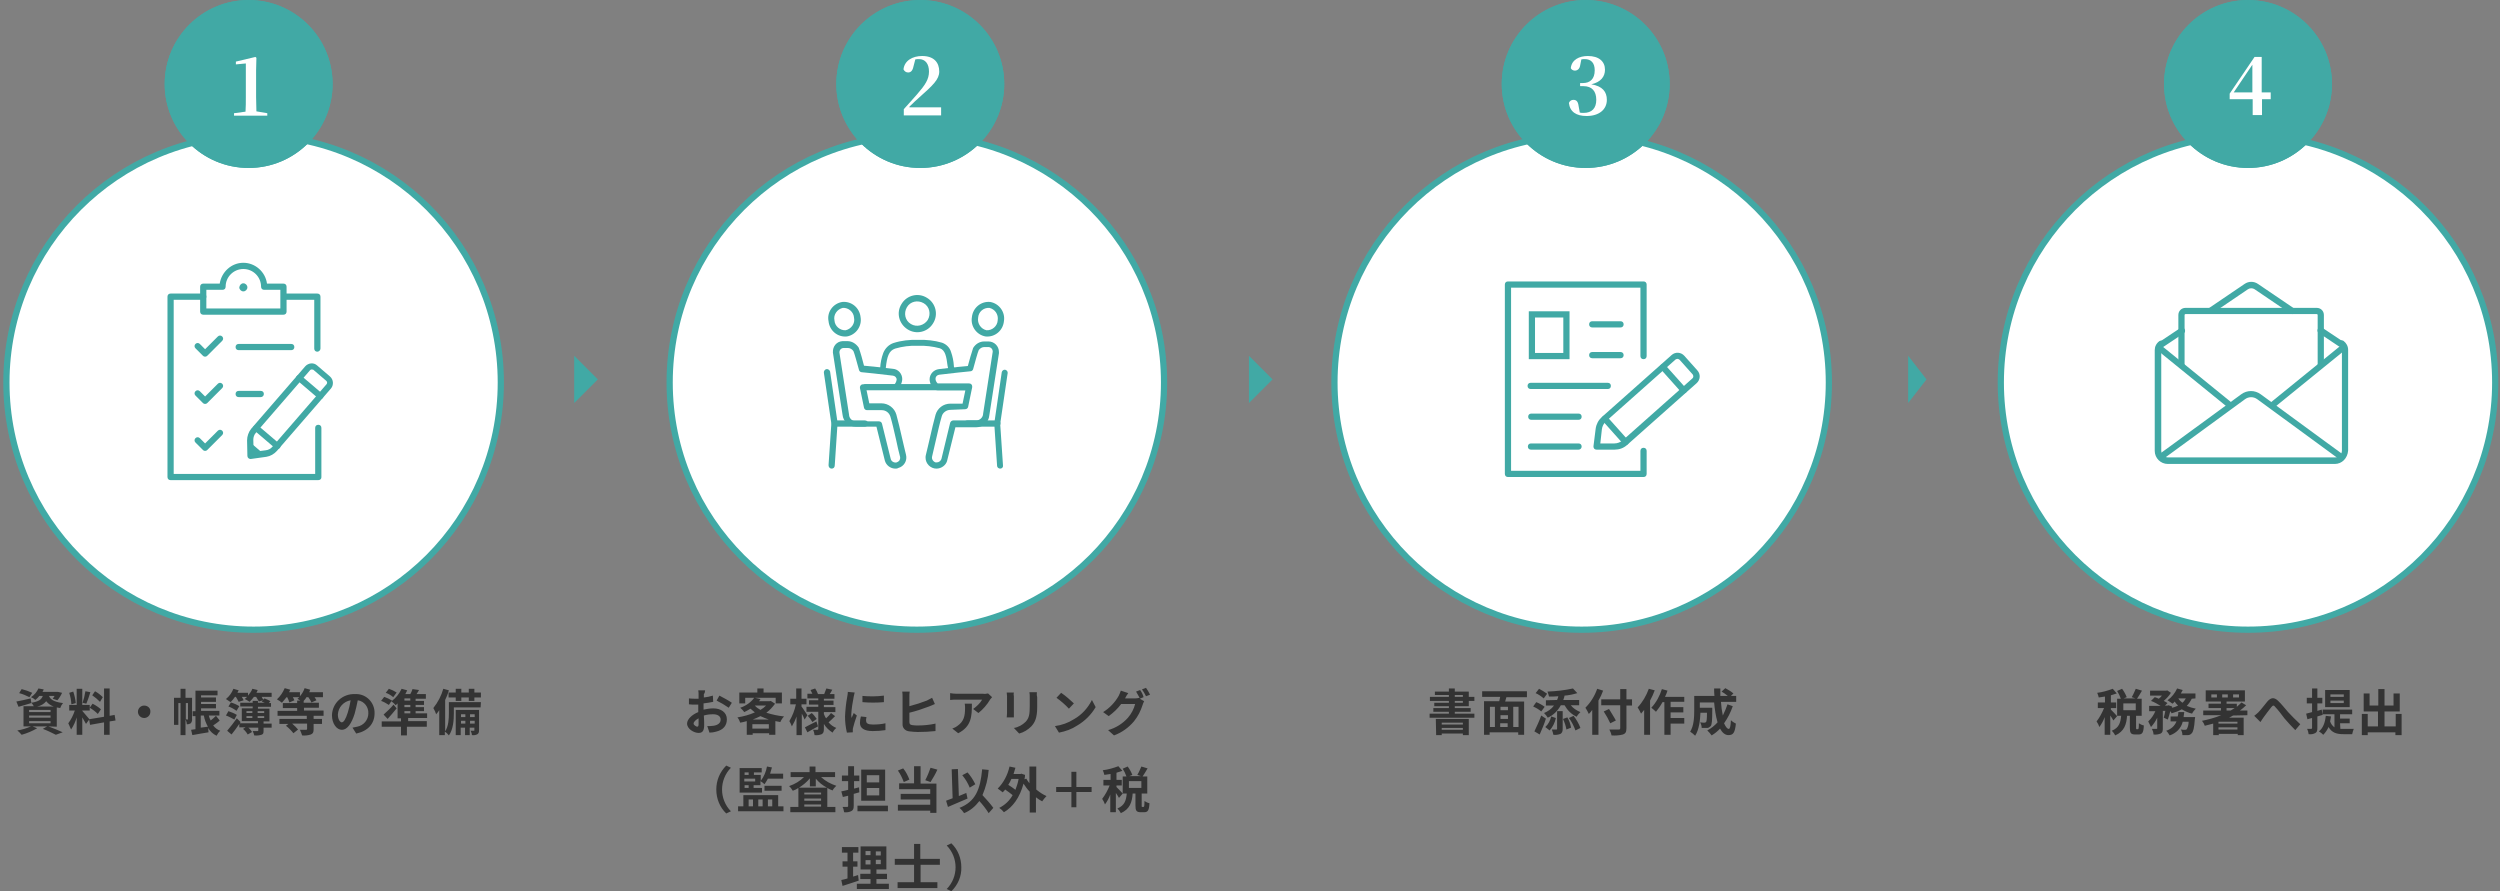 <?xml version="1.0" encoding="utf-8"?>
<!-- Generator: Adobe Illustrator 26.0.3, SVG Export Plug-In . SVG Version: 6.00 Build 0)  -->
<svg version="1.1" id="レイヤー_1" xmlns="http://www.w3.org/2000/svg" xmlns:xlink="http://www.w3.org/1999/xlink" x="0px"
	 y="0px" viewBox="0 0 804 286.6" style="enable-background:new 0 0 804 286.6;" xml:space="preserve">
<rect x="0" y="0" width="804" height="286.6" fill="#808080" stroke="none"/>
<style type="text/css">
	.st0{fill:#FFFFFF;stroke:#41A9A5;stroke-width:2;stroke-miterlimit:10;}
	.st1{fill:#333333;}
	.st2{fill:#41A9A5;}
	.st3{fill:#FFFFFF;}
</style>
<g transform="translate(1624.361 -6633.39)">
	<g>
		<circle class="st0" cx="-1542.8" cy="6756.4" r="79.5"/>
		<circle class="st0" cx="-1329.5" cy="6756.4" r="79.5"/>
		<circle class="st0" cx="-901.4" cy="6756.4" r="79.5"/>
		<circle class="st0" cx="-1115.7" cy="6756.4" r="79.5"/>
	</g>
	<path class="st1" d="M-1614,6856.2c-1.1-0.5-2.2-0.9-3.4-1.2l-0.8,1.3c1.2,0.3,2.3,0.8,3.3,1.3L-1614,6856.2z M-1615,6865.3h6.9
		v0.7h-6.9V6865.3z M-1615,6863.5h6.9v0.7h-6.9V6863.5z M-1615,6861.7h6.9v0.7h-6.9V6861.7z M-1612.4,6860.6
		c1.1-0.2,2.2-0.8,2.9-1.7c0.6,0.8,1.5,1.4,2.4,1.7H-1612.4z M-1606.1,6867.1v-6.2c0.3,0.1,0.7,0.1,1.1,0.2c0.2-0.6,0.5-1.1,0.9-1.6
		c-3.2-0.4-4.1-1.3-4.5-2.3h1.8c-0.2,0.3-0.4,0.6-0.6,0.9l1.5,0.5c0.6-0.7,1.1-1.5,1.5-2.4l-1.3-0.3h-0.3h-4.7
		c0.2-0.3,0.3-0.5,0.4-0.8l-1.7-0.3c-0.5,1.1-1.3,2.1-2.4,2.8c0.5,0.2,1,0.5,1.4,0.9c0.5-0.4,0.9-0.8,1.3-1.3h1.1
		c-0.4,1.1-1.2,1.8-3.7,2.2l-0.2-1.4c-1.7,0.4-3.4,0.8-4.6,1l0.7,1.7c1.2-0.3,2.7-0.8,4.1-1.2v-0.1c0.3,0.3,0.6,0.7,0.8,1.1h-3.3
		v6.5h2.4c-1.4,0.6-2.9,1.1-4.4,1.3c0.5,0.4,1,0.9,1.4,1.4c1.8-0.5,3.4-1.2,5-2.1l-1.5-0.6h4.7l-1.4,0.8c1.4,0.5,2.8,1.2,4.2,1.9
		l2.2-0.8c-1.1-0.5-2.9-1.3-4.6-1.9L-1606.1,6867.1z M-1591.3,6857.6c-0.8-0.8-1.6-1.4-2.5-1.9l-0.9,1.3c0.9,0.6,1.7,1.3,2.5,2.1
		L-1591.3,6857.6z M-1595.5,6861c1,0.6,1.8,1.2,2.6,2l1-1.5c-0.8-0.7-1.7-1.3-2.7-1.8L-1595.5,6861z M-1596.9,6855.7
		c-0.2,1.3-0.5,2.5-0.9,3.7l1.2,0.3c0.4-0.9,0.9-2.4,1.3-3.7L-1596.9,6855.7z M-1600,6859.5c-0.1-1.2-0.4-2.5-0.8-3.7l-1.3,0.4
		c0.4,1.2,0.6,2.4,0.7,3.7L-1600,6859.5z M-1595.6,6864.7c-0.3-0.4-1.9-2.2-2.3-2.7v-0.1h2.4v-1.8h-2.4v-5.2h-1.8v5.2h-2.4v1.8h1.8
		c-0.5,1.5-1.2,2.9-2.1,4.1c0.3,0.6,0.6,1.3,0.9,2c0.8-1.2,1.4-2.5,1.8-3.9v5.6h1.8v-5.6c0.4,0.7,0.8,1.4,1.2,2.1L-1595.6,6864.7z
		 M-1587.2,6865.1l-0.3-1.8l-1.6,0.3v-8.8h-1.8v9.1l-4.8,0.8l0.3,1.8l4.5-0.8v4h1.8v-4.3L-1587.2,6865.1z M-1578,6860.3
		c-1.1,0-2,0.9-2,2s0.9,2,2,2s2-0.9,2-2C-1575.9,6861.2-1576.8,6860.3-1578,6860.3L-1578,6860.3z M-1564.6,6864.7v-5.2h0.7v5.1
		c0,0.1,0,0.2-0.1,0.2L-1564.6,6864.7z M-1562.6,6857.8h-2.1v-2.9h-1.6v2.9h-2.1v8.7h1.4v-7h0.7v10.3h1.6v-5.1
		c0.2,0.5,0.4,1,0.4,1.6c0.4,0.1,0.9-0.1,1.3-0.3c0.3-0.4,0.5-0.9,0.4-1.4L-1562.6,6857.8L-1562.6,6857.8z M-1559.8,6863.5h1
		c0.2,1.3,0.7,2.5,1.3,3.6c-0.8,0.1-1.5,0.2-2.3,0.3V6863.5z M-1554.9,6863.6c-0.5,0.5-1.1,1-1.7,1.5c-0.3-0.5-0.5-1.1-0.6-1.6h3.4
		v-1.5h-5.9v-0.8h4.8v-1.4h-4.8v-0.7h4.8v-1.4h-4.8v-0.7h5.3v-1.5h-7.1v6.6h-0.9v1.6h0.9v4.2c-0.5,0.1-1,0.1-1.4,0.2l0.4,1.7
		c1.5-0.3,3.4-0.6,5.2-0.9l-0.1-1.4c0.6,1.1,1.6,2,2.7,2.5c0.3-0.6,0.7-1.2,1.2-1.6c-0.9-0.3-1.7-0.9-2.3-1.7c0.7-0.5,1.5-1,2.1-1.6
		L-1554.9,6863.6z M-1551.7,6863.5c0.9,0.3,1.8,0.8,2.7,1.3l0.8-1.5c-0.8-0.5-1.8-0.9-2.7-1.2L-1551.7,6863.5z M-1547.4,6860.5
		c-0.8-0.5-1.7-0.9-2.7-1.2l-0.8,1.3c0.9,0.3,1.8,0.8,2.6,1.4L-1547.4,6860.5z M-1539.4,6862.1v0.6h-2.1v-0.6H-1539.4z
		 M-1539.4,6864.3h-2.1v-0.6h2.1V6864.3z M-1545.1,6863.7h1.9v0.6h-1.9V6863.7z M-1545.1,6862.1h1.9v0.6h-1.9V6862.1z M-1537,6857.5
		v-1.3h-4.9c0.2-0.3,0.3-0.6,0.4-0.9l-1.7-0.4c-0.3,0.8-0.8,1.5-1.4,2.2v-0.9h-3.4c0.1-0.3,0.3-0.6,0.4-0.8l-1.7-0.5
		c-0.5,1.3-1.3,2.4-2.4,3.3c0.5,0.3,1,0.7,1.5,1c0.5-0.5,1-1.1,1.4-1.7h0.3c0.3,0.5,0.6,1,0.9,1.6l1.6-0.5c-0.2-0.4-0.4-0.8-0.6-1.1
		h1.7c-0.2,0.2-0.5,0.5-0.8,0.7c0.6,0.2,1.1,0.6,1.6,0.9c0.5-0.5,1-1,1.4-1.6h0.7c0.3,0.5,0.6,1,0.9,1.5l1.3-0.4l-0.4,0.4
		c0.3,0.1,0.7,0.3,1,0.4h-2.2v-0.6h-1.7v0.6h-4v1.2h4v0.6h-3.5v4.1h5.2v0.7h-5.8l0.2-0.4l-1.2-1.2c-1,1.4-2,2.7-3.1,4l1.4,1.2
		c0.8-1,1.7-2.2,2.5-3.4v1.1h2l-0.8,0.5c0.6,0.5,1.1,1.1,1.5,1.8l1.4-0.8c-0.3-0.5-0.7-1-1.2-1.4h3.2v0.9c0,0.2-0.1,0.2-0.3,0.2
		c-0.2,0-0.9,0-1.5,0c0.2,0.4,0.4,0.9,0.5,1.4c0.8,0.1,1.6,0,2.3-0.2c0.6-0.2,0.7-0.5,0.7-1.3v-1h2.6v-1.3h-2.6v-0.7h1.9v-4.1h-3.7
		v-0.6h4.2v-1.2h-0.7l0.5-0.6c-0.6-0.4-1.2-0.6-1.9-0.9l-0.4,0.4c-0.2-0.3-0.3-0.6-0.5-0.9L-1537,6857.5z M-1520.3,6863.5v-1.6h-6.3
		v-0.9h4.8v-1.6h-4.9v-0.6c0.4-0.4,0.7-0.8,0.9-1.2h0.6c0.4,0.5,0.7,1.1,1,1.7l1.6-0.7c-0.2-0.4-0.4-0.7-0.6-1h2.7v-1.6h-4.4
		c0.1-0.3,0.2-0.5,0.3-0.8l-1.8-0.5c-0.3,0.9-0.8,1.8-1.5,2.6v-1.3h-3.5c0.1-0.3,0.3-0.5,0.4-0.8l-1.8-0.5c-0.6,1.4-1.4,2.6-2.5,3.6
		c0.6,0.3,1.1,0.7,1.6,1.1c0.5-0.6,1-1.2,1.5-1.8h0.2c0.3,0.5,0.5,1.1,0.7,1.7l1.6-0.7c-0.1-0.3-0.3-0.7-0.5-1h2.1
		c-0.2,0.2-0.4,0.4-0.6,0.5c0.2,0.1,0.6,0.4,0.9,0.6h-1v0.8h-4.6v1.6h4.6v0.9h-6.3v1.6h9.4v1h-8.8v1.6h2.9l-0.8,0.6
		c0.9,0.7,1.7,1.5,2.4,2.4l1.5-1.2c-0.6-0.7-1.2-1.3-1.9-1.9h4.8v1.7c0,0.2-0.1,0.3-0.3,0.3s-1.2,0-2,0c0.3,0.6,0.5,1.2,0.7,1.8
		c0.9,0.1,1.9,0,2.8-0.3c0.7-0.3,0.9-0.7,0.9-1.7v-1.7h2.7v-1.6h-2.7v-1h3.2V6863.5z M-1503.9,6862.8c0.1-3.4-2.6-6.2-5.9-6.2
		c-0.2,0-0.4,0-0.5,0c-3.9-0.1-7.2,2.9-7.3,6.8c0,2.7,1.5,4.7,3.2,4.7s3.1-2,4.1-5.2c0.4-1.4,0.7-2.9,1-4.3c2.1,0.3,3.5,2.2,3.4,4.2
		c0,2.1-1.5,3.9-3.6,4.3c-0.5,0.1-1,0.2-1.5,0.3l1.2,1.9C-1506,6868.5-1503.9,6866.1-1503.9,6862.8L-1503.9,6862.8z M-1515.7,6863.2
		c0.1-2.3,1.8-4.2,4.1-4.6c-0.2,1.3-0.5,2.6-0.9,3.9c-0.7,2.2-1.3,3.2-2,3.2C-1515,6865.6-1515.7,6864.8-1515.7,6863.2
		L-1515.7,6863.2z M-1496.8,6856.1c-0.8-0.5-1.6-0.9-2.5-1.2l-1,1.3c0.9,0.3,1.7,0.8,2.4,1.4L-1496.8,6856.1z M-1494.3,6862.1h1.9
		v0.7h-1.9V6862.1z M-1492.4,6858.7h-1.9v-0.7h1.9V6858.7z M-1492.4,6860.8h-1.9v-0.7h1.9V6860.8z M-1486.7,6865.3h-6.4v-1h6.1v-1.5
		h-3.7v-0.7h2.7v-1.3h-2.7v-0.7h2.7v-1.3h-2.7v-0.7h3.3v-1.5h-3c0.3-0.4,0.5-0.8,0.8-1.3l-2.1-0.3c-0.2,0.6-0.4,1.1-0.7,1.6h-1.6
		c0.2-0.4,0.4-0.8,0.6-1.2l-1.8-0.5c-0.7,1.5-1.8,2.9-3.1,3.9v-0.1c-0.8-0.5-1.6-0.9-2.5-1.2l-1,1.3c0.9,0.3,1.7,0.8,2.5,1.3
		l0.8-1.2c0.5,0.4,1,0.8,1.4,1.3c0.2-0.2,0.4-0.4,0.6-0.6v4.8h1.1v1h-6.2v1.7h6.2v2.8h1.9v-2.8h6.4v-1.8H-1486.7z M-1497.8,6860
		c-1,1.2-2.1,2.2-3.2,3.2l1.3,1.4c1-1.1,2-2.3,2.9-3.4L-1497.8,6860z M-1480.1,6856.1v1.6h2.3v1.1h1.8v-1.1h2.4v1.1h1.8v-1.1h2.1
		v-1.6h-2.1v-1.2h-1.8v1.2h-2.4v-1.2h-1.8v1.2H-1480.1z M-1473.2,6866.1v-0.9h1.5v0.9H-1473.2z M-1476.1,6866.1v-0.9h1.4v0.9
		H-1476.1z M-1474.7,6863.1v0.9h-1.4v-0.9H-1474.7z M-1471.7,6863.1v0.9h-1.5v-0.9H-1471.7z M-1470.1,6861.7h-7.7v8.1h1.6v-2.4h1.4
		v2.4h1.5v-2.4h1.5v0.8c0,0.2,0,0.2-0.2,0.2s-0.6,0-1,0c0.2,0.5,0.4,0.9,0.4,1.4c0.6,0.1,1.3,0,1.8-0.3c0.4-0.3,0.5-0.6,0.5-1.4
		v-6.4H-1470.1z M-1469.7,6859.2h-10.3v3.5c0,1.8-0.1,4.2-1.2,5.9v-10.1c0.5-1,0.9-2,1.2-3.1l-1.8-0.5c-0.6,2.2-1.7,4.3-3.2,6.2
		c0.4,0.7,0.7,1.3,0.9,2c0.4-0.4,0.7-0.9,1-1.3v8h1.8v-1.1c0.5,0.3,0.9,0.7,1.3,1.2c1.4-1.9,1.6-5,1.6-7.1v-1.9h8.6L-1469.7,6859.2
		L-1469.7,6859.2z"/>
	<path class="st2" d="M-1544.4,6633.4c14.9,0,27,12.1,27,27s-12.1,27-27,27s-27-12.1-27-27S-1559.3,6633.4-1544.4,6633.4z"/>
	<path class="st2" d="M-1544.4,6634.4c-14.4,0-26,11.7-26,26c0,10.4,6.3,19.9,15.9,23.9c13.3,5.5,28.5-0.7,34-14
		c5.5-13.2-0.6-28.3-13.8-33.9C-1537.4,6635.1-1540.9,6634.4-1544.4,6634.4 M-1544.4,6633.4c14.9,0,27,12.1,27,27s-12.1,27-27,27
		s-27-12.1-27-27S-1559.3,6633.4-1544.4,6633.4z"/>
	<path class="st3" d="M-1541.9,6669.2c0-1.5-0.1-3.1-0.1-4.6v-8.6l0.1-4l-0.3-0.3l-6.3,1.5v0.9l3.2-0.3v10.9c0,1.5,0,3.1-0.1,4.6
		l-3.7,0.5v0.8h10.7v-0.8L-1541.9,6669.2z"/>
	<path class="st1" d="M-1153.9,6865.8v0.6h-6.8v-0.6H-1153.9z M-1160.7,6868.1v-0.6h6.8v0.6H-1160.7z M-1162.5,6869.8h1.8v-0.5h6.8
		v0.5h1.9v-5.2h-10.6L-1162.5,6869.8z M-1156.5,6858.8h2.6v0.6h-2.6V6858.8z M-1156.5,6856.9h2.6v0.6h-2.6V6856.9z M-1152,6860.5
		v-1.7h1.8v-1.3h-1.8v-1.7h-4.5v-1h-1.9v1h-4.5v1.1h4.5v0.6h-6.1v1.3h6.1v0.6h-4.7v1.1h4.7v0.6h-5v1.2h5v0.6h-6.2v1.3h14.4v-1.3
		h-6.3v-0.6h5.1v-1.2h-5.1v-0.6H-1152z M-1136,6867.2h-1.7v-6.5h1.7V6867.2z M-1145.2,6860.7h1.6v6.5h-1.6V6860.7z M-1139.4,6861.8
		h-2.4v-1.1h2.4V6861.8z M-1141.9,6866h2.4v1.2h-2.4V6866z M-1139.4,6864.6h-2.4v-1.2h2.4V6864.6z M-1133.3,6857.5v-1.8h-14.4v1.8
		h5.8c-0.1,0.5-0.2,1-0.3,1.4h-4.9v10.8h1.8v-0.8h9.2v0.8h1.9V6859h-6.1c0.1-0.5,0.3-0.9,0.4-1.4h6.6V6857.5z M-1127.2,6858.6v1.7
		h2.6c-0.8,1.1-2,1.9-3.2,2.4c0.5,0.5,0.9,1,1.2,1.5c1.8-0.8,3.2-2.2,4.2-4h1.2c0.9,1.6,2.2,2.9,3.9,3.7c0.3-0.6,0.8-1.1,1.2-1.5
		c-1.2-0.5-2.3-1.2-3.1-2.2h2.7v-1.7h-5.1c0.2-0.5,0.3-0.9,0.4-1.4c1.4-0.1,2.8-0.4,4.1-0.8l-1.4-1.5c-2.7,0.6-5.5,0.9-8.2,1
		c0.2,0.5,0.4,1.1,0.5,1.6c1,0,2,0,3-0.1c-0.1,0.4-0.2,0.8-0.4,1.2L-1127.2,6858.6L-1127.2,6858.6z M-1126.8,6856.5
		c-0.8-0.6-1.7-1.1-2.6-1.6l-1.1,1.4c0.9,0.4,1.8,1,2.6,1.7L-1126.8,6856.5z M-1127.6,6860.7c-0.8-0.6-1.7-1.1-2.7-1.5l-1,1.4
		c0.9,0.4,1.8,0.9,2.6,1.6L-1127.6,6860.7z M-1128.7,6863.5c-0.6,1.7-1.4,3.4-2.2,5.1l1.7,1c0.7-1.6,1.5-3.4,2-5.1L-1128.7,6863.5z
		 M-1125.5,6863.8c-0.3,1.3-0.9,2.5-1.9,3.4l1.4,1.1c1-1.1,1.7-2.5,2-4L-1125.5,6863.8z M-1123.6,6867.8c0,0.2,0,0.2-0.3,0.2
		c-0.2,0-0.8,0-1.4,0c0.2,0.5,0.4,1.1,0.5,1.7c0.8,0.1,1.5,0,2.3-0.3c0.5-0.3,0.7-0.8,0.7-1.6v-5.7h-1.8L-1123.6,6867.8z
		 M-1121.7,6864.6c0.5,1.1,0.9,2.2,1.1,3.4l1.5-0.6c-0.2-1.1-0.6-2.3-1.2-3.3L-1121.7,6864.6z M-1119.8,6864.3
		c0.9,1.2,1.6,2.6,2.1,4l1.6-0.8c-0.5-1.4-1.3-2.7-2.2-3.9L-1119.8,6864.3z M-1110.7,6854.9c-0.8,2.3-2.1,4.4-3.8,6.1
		c0.4,0.6,0.8,1.3,1.1,2c0.4-0.4,0.8-0.8,1.1-1.3v8h2v-11c0.6-1,1.1-2.1,1.5-3.2L-1110.7,6854.9z M-1099.5,6858.3h-1.8v-3.3h-2v3.3
		h-6.1v1.9h6.1v7.3c0,0.4-0.1,0.5-0.5,0.5s-1.8,0-3,0c0.3,0.6,0.6,1.2,0.7,1.9c1.3,0.1,2.5,0,3.7-0.3c0.8-0.3,1.1-0.8,1.1-2v-7.3
		h1.8L-1099.5,6858.3L-1099.5,6858.3z M-1104.7,6865.1c-0.5-1-1.5-2.5-2.2-3.7l-1.7,0.8c0.8,1.2,1.5,2.5,2.1,3.8L-1104.7,6865.1z
		 M-1094.1,6854.9c-0.8,2.2-2,4.3-3.6,6c0.4,0.6,0.8,1.3,1.1,2c0.3-0.4,0.7-0.8,1-1.2v8h1.9v-11c0.6-1.1,1.1-2.2,1.5-3.3
		L-1094.1,6854.9z M-1082.7,6859.3v-1.8h-6.2c0.3-0.6,0.6-1.3,0.8-2l-1.8-0.5c-0.7,2.2-1.8,4.3-3.4,6c0.5,0.4,1,0.8,1.5,1.3
		c0.8-1,1.5-2,2.1-3.1h0.6v10.5h2v-3.6h4.4v-1.8h-4.4v-1.8h4.1v-1.7h-4.1v-1.7h4.4V6859.3z M-1068.8,6859.9
		c-0.4,1.2-0.9,2.4-1.5,3.6c-0.3-1.4-0.5-2.9-0.6-4.4h4.9v-1.9h-1.7l0.8-0.8c-0.8-0.7-1.7-1.2-2.6-1.7l-1.2,1.1
		c0.7,0.4,1.4,0.9,2,1.4h-2.4c0-0.8,0-1.6,0-2.4h-2c0,0.8,0,1.6,0.1,2.4h-6.5v4.7c0,2.1-0.1,4.9-1.3,6.8c0.6,0.4,1.1,0.8,1.6,1.3
		c1.3-2,1.6-5.1,1.7-7.4h2.1c0,2-0.1,2.8-0.3,3c-0.1,0.1-0.3,0.2-0.5,0.2c-0.3,0-0.8,0-1.4-0.1c0.3,0.5,0.5,1.2,0.5,1.8
		c0.6,0,1.2,0,1.8,0c0.4,0,0.8-0.3,1.1-0.6c0.4-0.5,0.5-1.9,0.5-5.2c0-0.2,0-0.7,0-0.7h-4v-1.7h4.6c0.2,2.2,0.5,4.3,1.1,6.4
		c-0.9,1-2,1.9-3.3,2.6c0.5,0.5,1,1,1.4,1.6c1-0.6,1.9-1.3,2.7-2.2c0.7,1.3,1.6,2.1,2.7,2.1c1.5,0,2.1-0.7,2.4-3.7
		c-0.6-0.3-1.1-0.6-1.6-1.1c-0.1,2-0.3,2.8-0.7,2.8c-0.5,0-1-0.7-1.5-1.8c1.2-1.7,2.1-3.5,2.8-5.5L-1068.8,6859.9z"/>
	<path class="st2" d="M-1114.4,6633.4c14.9,0,27,12.1,27,27s-12.1,27-27,27s-27-12.1-27-27S-1129.3,6633.4-1114.4,6633.4z"/>
	<path class="st2" d="M-1114.4,6634.4c-14.4,0-26,11.7-26,26c0,10.4,6.3,19.9,15.9,23.9c13.3,5.5,28.5-0.7,34-14
		c5.5-13.2-0.6-28.3-13.8-33.9C-1107.4,6635.1-1110.9,6634.4-1114.4,6634.4 M-1114.4,6633.4c14.9,0,27,12.1,27,27s-12.1,27-27,27
		s-27-12.1-27-27S-1129.3,6633.4-1114.4,6633.4z"/>
	<path class="st3" d="M-1115.8,6652.5c0.4-0.1,0.7-0.1,1.1-0.1c2,0,3.2,1.2,3.2,3.6c0,2.8-1.5,4.1-3.8,4.1h-0.9v1h1.1
		c2.7,0,4.1,1.6,4.1,4.4c0,2.7-1.4,4.2-4.1,4.2c-0.4,0-0.8,0-1.2-0.1l-0.4-2.2c-0.2-1.5-0.8-1.9-1.7-1.9c-0.6,0-1.2,0.4-1.4,1
		c0.3,2.8,2.3,4.2,5.7,4.2c4,0,6.5-2.1,6.5-5.2c0-2.6-1.4-4.4-5-5c3.1-0.7,4.4-2.5,4.4-4.7c0-2.6-1.9-4.4-5.5-4.4
		c-2.8,0-5.2,1.2-5.5,3.9c0.2,0.5,0.8,0.8,1.3,0.8c0.8,0,1.5-0.5,1.7-1.6L-1115.8,6652.5z"/>
	<path class="st1" d="M-1397.6,6855.4h-2.2c0.1,0.5,0.1,0.9,0.1,1.4c0,0.3,0,0.7,0,1.3c-0.3,0-0.6,0-0.9,0c-0.7,0-1.5,0-2.2-0.1v1.9
		c0.7,0.1,1.5,0.1,2.2,0.1c0.3,0,0.5,0,0.8,0v1.3c0,0.4,0,0.8,0,1.1c-2,0.8-3.6,2.3-3.6,3.7c0,1.7,2.2,3,3.7,3
		c1.1,0,1.8-0.5,1.8-2.5c0-0.5,0-1.8-0.1-3.1c1-0.3,2-0.4,3-0.4c1.4,0,2.4,0.6,2.4,1.7c0,1.2-1,1.8-2.3,2c-0.7,0.1-1.3,0.1-2,0.1
		l0.7,2.1c0.7,0,1.4-0.1,2.1-0.3c2.5-0.6,3.5-2.1,3.5-4c0-2.2-1.9-3.5-4.4-3.5c-1,0-2.1,0.2-3.1,0.4v-0.6c0-0.5,0-1,0-1.4
		c1-0.1,2.1-0.3,3.1-0.5l-0.1-2c-1,0.3-1.9,0.5-2.9,0.6c0-0.4,0-0.8,0-1.1C-1397.7,6856.4-1397.6,6855.7-1397.6,6855.4z
		 M-1393,6857.1l-0.9,1.6c1.4,0.7,2.6,1.4,3.9,2.3l1-1.6C-1390.3,6858.5-1391.7,6857.8-1393,6857.1z M-1401.3,6866.1
		c0-0.6,0.7-1.2,1.6-1.7c0,0.9,0,1.6,0,2c0,0.5-0.2,0.7-0.5,0.7C-1400.5,6867-1401.3,6866.6-1401.3,6866.1z M-1382.3,6864.8
		c0.8-0.3,1.7-0.7,2.5-1.1c0.9,0.4,1.8,0.8,2.7,1.1H-1382.3z M-1382.4,6867.7v-1.4h5.3v1.4H-1382.4z M-1381.6,6860.3h3.6
		c-0.5,0.5-1.1,1-1.8,1.4C-1380.5,6861.3-1381.1,6860.9-1381.6,6860.3L-1381.6,6860.3z M-1376.5,6858.8l-0.3,0.1h-3.5
		c0.2-0.2,0.4-0.4,0.5-0.7l-1.8-0.4h6.7v1.8h2v-3.5h-5.9v-1.3h-2v1.3h-5.8v3.5h1.9v-1.8h2.9c-1.1,1.5-2.7,2.6-4.5,3.2
		c0.5,0.4,0.9,0.9,1.3,1.4c0.7-0.3,1.3-0.7,2-1.1c0.5,0.4,0.9,0.8,1.4,1.2c-1.8,0.8-3.7,1.3-5.6,1.6c0.4,0.5,0.7,1.1,0.9,1.7
		c0.7-0.1,1.4-0.3,2.1-0.5v4.4h1.9v-0.5h5.3v0.5h2v-4.4c0.5,0.1,1.1,0.2,1.6,0.3c0.3-0.7,0.7-1.3,1.2-1.8c-1.9-0.2-3.8-0.6-5.7-1.2
		c1.1-0.8,2-1.8,2.8-2.9L-1376.5,6858.8z M-1364.7,6863.4c-0.3-0.4-1.4-2.2-1.9-2.8v-0.7h1.6v-1.8h-1.6v-3.3h-1.7v3.3h-1.9v1.8h1.8
		c-0.4,1.9-1.1,3.7-2.1,5.4c0.3,0.5,0.6,1.1,0.8,1.7c0.6-1,1.1-2,1.5-3.2v6h1.7v-6.9c0.4,0.7,0.7,1.4,0.9,1.9L-1364.7,6863.4z
		 M-1361.8,6865.4c-1.4,0.7-2.8,1.4-3.7,1.9l0.8,1.6c1-0.6,2.3-1.3,3.4-1.9L-1361.8,6865.4z M-1364.6,6863.6c0.6,0.6,1.1,1.3,1.5,2
		l1.4-1c-0.5-0.7-1-1.4-1.6-1.9L-1364.6,6863.6z M-1357.1,6862.7c-0.5,0.6-1,1.2-1.6,1.7c-0.3-0.4-0.5-0.9-0.7-1.4v-0.6h3.7v-1.6
		h-3.7v-0.7h3.1v-1.4h-3.1v-0.6h3.4v-1.5h-1.5c0.3-0.4,0.5-0.9,0.8-1.4l-1.9-0.4c-0.2,0.5-0.5,1.2-0.7,1.8h-2
		c-0.2-0.6-0.5-1.2-0.9-1.8l-1.5,0.5c0.2,0.4,0.4,0.8,0.6,1.2h-1.6v1.5h3.5v0.6h-3v1.4h3v0.7h-3.8v1.6h3.8v5.5
		c0,0.2-0.1,0.3-0.3,0.3s-0.8,0-1.4,0c0.3,0.5,0.4,1.1,0.5,1.7c0.8,0.1,1.5,0,2.3-0.3c0.5-0.3,0.7-0.7,0.7-1.6v-1.7
		c0.7,1.2,1.7,2.1,2.8,2.8c0.3-0.6,0.7-1.1,1.2-1.5c-1-0.4-1.8-1-2.5-1.8c0.7-0.6,1.4-1.3,2.1-2L-1357.1,6862.7z M-1347,6857.2v2
		c2.3,0.2,4.6,0.2,6.9,0v-2.1C-1342.4,6857.4-1344.7,6857.4-1347,6857.2z M-1345.7,6864l-1.8-0.2c-0.2,0.7-0.3,1.4-0.3,2.1
		c0,1.6,1.3,2.6,4.1,2.6c1.4,0,2.8-0.1,4.1-0.3v-2.2c-1.3,0.3-2.7,0.4-4,0.4c-1.6,0-2.2-0.4-2.2-1.1
		C-1345.9,6864.9-1345.8,6864.5-1345.7,6864z M-1349.5,6856.1l-2.2-0.2c0,0.5-0.1,1.1-0.2,1.6c-0.4,2.1-0.6,4.2-0.7,6.3
		c0,1.8,0.2,3.5,0.6,5.2l1.9-0.1c0-0.2,0-0.5,0-0.7c0-0.3,0-0.5,0.1-0.8c0.2-0.8,0.7-2.6,1.2-3.9l-1-0.8c-0.2,0.5-0.5,1.1-0.7,1.6
		c0-0.3-0.1-0.7-0.1-1c0.1-2,0.4-3.9,0.8-5.9C-1349.8,6857.3-1349.6,6856.5-1349.5,6856.1z M-1331.8,6855.8h-2.4
		c0.1,0.6,0.1,1.1,0.1,1.7v8.7c-0.1,1.3,0.9,2.3,2.2,2.4c0.9,0.1,1.8,0.2,2.7,0.2c1.9,0,3.8-0.1,5.7-0.3v-2.4
		c-1.8,0.4-3.7,0.6-5.6,0.6c-0.6,0-1.2,0-1.8-0.1c-0.7-0.1-1-0.3-1-1v-3c2.1-0.5,4.2-1.2,6.3-2c0.5-0.2,1.3-0.5,1.9-0.8l-0.9-2
		c-0.6,0.3-1.1,0.6-1.7,0.9c-1.8,0.7-3.7,1.3-5.6,1.8v-3C-1331.9,6856.9-1331.9,6856.3-1331.8,6855.8L-1331.8,6855.8z
		 M-1305.3,6857.6l-1.3-1.2c-0.5,0.1-1.1,0.2-1.6,0.1h-8.6c-0.7,0-1.3-0.1-2-0.2v2.2c0.8-0.1,1.3-0.1,2-0.1h8.3
		c-0.7,1.2-1.8,2.2-2.9,3l1.7,1.3c1.5-1.2,2.8-2.7,3.8-4.4C-1305.7,6858.1-1305.5,6857.8-1305.3,6857.6z M-1311.8,6859.7h-2.3
		c0.1,0.5,0.1,1,0.1,1.4c0,2.6-0.4,4.3-2.4,5.7c-0.5,0.4-1.1,0.7-1.7,0.9l1.9,1.5C-1311.9,6867-1311.8,6863.7-1311.8,6859.7z
		 M-1290.9,6856h-2.4c0.1,0.5,0.1,1.1,0.1,1.6v3c0,2.5-0.2,3.7-1.3,4.9c-1,1-2.4,1.8-3.8,2l1.7,1.8c1.5-0.4,2.8-1.2,3.9-2.3
		c1.2-1.3,1.9-2.8,1.9-6.2v-3.2C-1291,6856.9-1290.9,6856.4-1290.9,6856L-1290.9,6856z M-1298.3,6856.1h-2.3c0,0.4,0.1,0.8,0.1,1.2
		v5.4c0,0.5-0.1,1.1-0.1,1.4h2.3c0-0.4,0-1,0-1.4v-5.4C-1298.4,6856.8-1298.4,6856.5-1298.3,6856.1L-1298.3,6856.1z M-1283.1,6856.2
		l-1.5,1.6c1.4,1,2.8,2.2,4,3.5l1.6-1.7C-1280.3,6858.4-1281.6,6857.2-1283.1,6856.2L-1283.1,6856.2z M-1285.1,6866.9l1.3,2.1
		c2.1-0.4,4.1-1.1,5.9-2.3c2.4-1.4,4.5-3.5,5.9-5.9l-1.2-2.3c-1.3,2.6-3.3,4.8-5.8,6.2C-1280.9,6865.9-1282.9,6866.6-1285.1,6866.9
		L-1285.1,6866.9z M-1257.7,6855.3l-1.3,0.5c0.4,0.7,0.8,1.4,1.2,2.1l-0.1-0.1c-0.5,0.1-0.9,0.2-1.4,0.2h-3.2c0,0,0,0,0-0.1
		c0.3-0.6,0.6-1.1,1-1.6l-2.4-0.8c-0.2,0.6-0.4,1.1-0.7,1.7c-1.2,2.1-2.9,3.9-5,5.2l1.8,1.3c1.5-1.1,2.9-2.4,4-3.9h4.5
		c-0.4,1.6-1.2,3.1-2.3,4.4c-1.7,1.9-3.9,3.3-6.4,4l1.9,1.7c2.5-0.9,4.7-2.5,6.4-4.5c1.3-1.6,2.2-3.4,2.8-5.3
		c0.1-0.4,0.3-0.8,0.5-1.2l-1.4-0.8l1.2-0.5C-1256.8,6856.7-1257.2,6856-1257.7,6855.3z M-1255.8,6854.6l-1.3,0.5
		c0.5,0.7,0.9,1.4,1.3,2.2l1.3-0.5C-1254.9,6856-1255.3,6855.3-1255.8,6854.6L-1255.8,6854.6z M-1394,6887.3c0,2.9,1.1,5.7,3.2,7.7
		l1.5-0.7c-3.8-3.9-3.8-10.1,0-14l-1.5-0.7C-1392.9,6881.7-1394,6884.4-1394,6887.3z M-1384.9,6885.9h1.3v0.9h-1.3V6885.9z
		 M-1383.6,6881.8v0.8h-1.3v-0.8H-1383.6z M-1381.5,6884.7h-3.5v-0.9h3.5V6884.7z M-1379.4,6886.8h-2.6v-0.9h2.2v-1.3
		c0.5,0.3,0.9,0.6,1.3,1c0.4-0.6,0.8-1.2,1.1-1.8h4.9v-1.6h-4.2c0.2-0.6,0.4-1.3,0.6-2l-1.6-0.3c-0.3,1.7-1,3.3-2,4.6v-1.9h-2.2
		v-0.8h2.5v-1.4h-7.1v7.9h7.2v-1.5H-1379.4z M-1373,6887.7v-1.6h-5.5v1.6H-1373z M-1383.6,6890.5h1.4v2.2h-1.4V6890.5z
		 M-1379.1,6890.5v2.2h-1.4v-2.2H-1379.1z M-1376,6890.5v2.2h-1.4v-2.2H-1376z M-1374.1,6892.7v-3.6h-11.2v3.6h-1.7v1.6h14.6v-1.6
		H-1374.1z M-1367.4,6886.7c1.3-0.8,2.5-1.8,3.5-3v2.6h1.9v-2.5c1,1.2,2.2,2.2,3.6,2.9H-1367.4z M-1365.7,6892.8v-0.7h5.4v0.7
		H-1365.7z M-1365.7,6890.2h5.4v0.7h-5.4V6890.2z M-1360.3,6888.9h-5.4v-0.6h5.4V6888.9z M-1355.8,6883.3v-1.6h-6.3v-1.8h-1.9v1.8
		h-6.1v1.6h4.3c-1.3,1.3-3,2.3-4.8,2.9c0.5,0.4,0.8,0.9,1.2,1.5c0.6-0.2,1.2-0.5,1.8-0.9v6.1h-2.6v1.7h14.5v-1.7h-2.6v-6.1
		c0.5,0.3,1.1,0.6,1.7,0.8c0.3-0.6,0.8-1.1,1.2-1.5c-1.8-0.6-3.5-1.5-4.9-2.8H-1355.8z M-1341.6,6885h-4v-2.3h4V6885z
		 M-1341.6,6889.2h-4v-2.4h4V6889.2z M-1339.7,6880.9h-7.7v10h7.7V6880.9z M-1348.1,6886.6l-1.6,0.4v-2.4h1.7v-1.8h-1.7v-3h-1.9v3
		h-2v1.8h2v2.8c-0.8,0.2-1.6,0.4-2.2,0.5l0.5,1.8l1.7-0.4v3.3c0,0.2-0.1,0.3-0.3,0.3c-0.2,0-0.9,0-1.5,0c0.3,0.5,0.4,1.1,0.5,1.7
		c0.8,0.1,1.7,0,2.4-0.4c0.5-0.3,0.7-0.7,0.7-1.7v-3.8c0.6-0.2,1.2-0.3,1.8-0.5L-1348.1,6886.6z M-1348.6,6892.5v1.8h9.8v-1.8
		H-1348.6z M-1325.1,6880.3c-0.5,1.4-1,2.7-1.7,4l1.7,0.6c0.8-1.3,1.6-2.6,2.2-4L-1325.1,6880.3z M-1331.9,6884.1
		c-0.5-1.3-1.1-2.5-2-3.6l-1.7,0.7c0.8,1.1,1.4,2.4,1.9,3.7L-1331.9,6884.1z M-1328.3,6879.8h-2.1v5.5h-4.8v1.9h10v1.5h-9.5v1.8h9.5
		v1.7h-10.4v1.9h10.4v0.7h2v-9.4h-5.1V6879.8z M-1310.7,6885.6c-0.7-1.4-1.5-2.7-2.5-3.8l-1.7,0.9c1,1.2,1.8,2.5,2.4,4
		L-1310.7,6885.6z M-1313.6,6888.4c-0.8,0.3-1.6,0.7-2.4,1l-0.3-8.7l-2,0.1l0.3,9.3c-0.8,0.3-1.5,0.6-2.1,0.8l0.6,2
		c1.8-0.8,4.2-1.8,6.3-2.7L-1313.6,6888.4z M-1304.9,6893.2c-1.1-1.5-2.3-2.8-3.5-4.1c1.1-2.6,1.8-5.3,2-8.1l-2.1-0.2
		c-0.6,6.6-2.2,10.4-7.3,12.4c0.6,0.5,1.1,1.1,1.5,1.7c2-0.8,3.6-2.2,4.9-3.9c1.1,1.2,2.1,2.5,3,3.9L-1304.9,6893.2z M-1296.8,6884
		c-0.2,1.2-0.6,2.3-1,3.4c-0.7-0.6-1.5-1.1-2.3-1.6c0.4-0.6,0.7-1.2,1-1.9h2.3V6884z M-1291.3,6879.9h-2v5.4c-0.4-0.5-0.7-1-1-1.5
		l-0.6,0.2c0.1-0.4,0.2-0.9,0.2-1.4l-1.2-0.4l-0.3,0.1h-2.2c0.2-0.6,0.4-1.3,0.6-2l-1.9-0.4c-0.6,2.7-1.9,5.2-3.8,7.1
		c0.6,0.4,1.1,0.8,1.6,1.2c0.3-0.3,0.6-0.6,0.8-0.9c0.8,0.5,1.6,1.2,2.4,1.8c-1,1.8-2.5,3.2-4.3,4.1c0.6,0.4,1.1,0.9,1.5,1.4
		c2.8-1.6,5.1-4.7,6.3-9.2c0.6,0.9,1.2,1.8,2,2.6v6.7h2v-4.9c0.6,0.5,1.3,0.9,2,1.3c0.4-0.6,0.9-1.2,1.4-1.7
		c-1.2-0.5-2.3-1.3-3.3-2.1v-7.4H-1291.3z M-1273.3,6888.1v-1.6h-4.9v-4.9h-1.6v4.9h-4.9v1.6h4.9v4.9h1.6v-4.9H-1273.3z
		 M-1263.3,6888.6c-0.3-0.4-1.6-1.7-2-2.1v-0.5h1.7v-1.8h-1.7v-2.3c0.6-0.2,1.3-0.4,1.9-0.6l-1.3-1.5c-1.6,0.6-3.3,1.1-5,1.3
		c0.2,0.5,0.4,1,0.5,1.5c0.6-0.1,1.3-0.2,2-0.3v1.9h-2.3v1.8h2c-0.6,1.5-1.4,3-2.4,4.3c0.4,0.6,0.7,1.2,0.9,1.8c0.7-1,1.3-2,1.7-3.2
		v5.7h1.8v-6.2c0.4,0.5,0.7,1.1,1,1.6L-1263.3,6888.6z M-1257.3,6886.8h-4v-2.2h4V6886.8z M-1257,6892.9c-0.2,0-0.2,0-0.2-0.5v-3.8
		h1.8v-5.5h-1.5c0.5-0.7,1-1.6,1.6-2.6l-2-0.6c-0.4,0.9-0.8,1.9-1.3,2.7l1.2,0.4h-3.8l1-0.4c-0.4-1-0.9-1.9-1.5-2.7l-1.6,0.7
		c0.5,0.8,0.9,1.6,1.2,2.5h-1.2v5.5h1.3c-0.2,2.1-0.6,3.8-3,4.8c0.4,0.4,0.8,0.9,1.1,1.5c2.9-1.3,3.6-3.5,3.8-6.3h0.9v3.8
		c0,1.7,0.3,2.2,1.7,2.2h1.1c1.2,0,1.6-0.6,1.7-2.9c-0.6-0.1-1.1-0.4-1.6-0.7c0,1.7-0.1,1.9-0.3,1.9H-1257z M-1348.4,6914.8
		c-0.5,0.2-1,0.3-1.6,0.5v-3.2h1.4v-1.7h-1.4v-2.8h1.7v-1.8h-5.3v1.8h1.8v2.8h-1.6v1.7h1.6v3.8c-0.7,0.2-1.4,0.4-2,0.5l0.4,1.9
		c1.5-0.5,3.5-1.1,5.2-1.7L-1348.4,6914.8z M-1346,6910h1.6v1.4h-1.6V6910z M-1346,6907.1h1.6v1.3h-1.6V6907.1z M-1341.1,6908.5
		h-1.6v-1.3h1.6V6908.5z M-1341.1,6911.3h-1.6v-1.4h1.6V6911.3z M-1342.5,6917.6v-1.5h3.4v-1.7h-3.4v-1.4h3.2v-7.4h-8.3v7.4h3.2v1.4
		h-3.3v1.7h3.3v1.5h-4.4v1.7h10.3v-1.7H-1342.5z M-1322.1,6911.5v-1.9h-6.3v-4.8h-2v4.8h-6.2v1.9h6.2v5.6h-5.3v1.9h12.8v-1.9h-5.4
		v-5.6H-1322.1z M-1315.2,6912.3c0-2.9-1.1-5.7-3.2-7.7l-1.5,0.7c3.8,3.9,3.8,10.1,0,14l1.5,0.7
		C-1316.3,6918-1315.1,6915.2-1315.2,6912.3L-1315.2,6912.3z"/>
	<path class="st2" d="M-1328.4,6633.4c14.9,0,27,12.1,27,27s-12.1,27-27,27s-27-12.1-27-27S-1343.3,6633.4-1328.4,6633.4z"/>
	<path class="st2" d="M-1328.4,6634.4c-14.4,0-26,11.7-26,26c0,10.4,6.3,19.9,15.9,23.9c13.3,5.5,28.5-0.7,34-14
		c5.5-13.2-0.6-28.3-13.8-33.9C-1321.4,6635.1-1324.9,6634.4-1328.4,6634.4 M-1328.4,6633.4c14.9,0,27,12.1,27,27s-12.1,27-27,27
		s-27-12.1-27-27S-1343.3,6633.4-1328.4,6633.4z"/>
	<path class="st3" d="M-1331.9,6667.7c1.2-1.2,2.4-2.3,3.2-3c4.4-3.9,6.4-5.8,6.4-8.3c0-2.9-1.7-5-5.5-5c-3.1,0-5.7,1.5-6,4.3
		c0.3,0.6,0.8,1,1.5,1s1.4-0.4,1.7-1.9l0.6-2.3c0.4-0.1,0.8-0.1,1.2-0.1c2,0,3.2,1.5,3.2,4s-1.2,4.3-3.9,7.4c-1.2,1.4-2.7,3-4.2,4.7
		v2h12v-2.6h-10.2V6667.7z"/>
	<path class="st1" d="M-943.5,6863.7c-0.3-0.4-1.6-1.7-2-2.1v-0.5h1.7v-1.8h-1.7v-2.3c0.6-0.2,1.3-0.4,1.9-0.6l-1.3-1.5
		c-1.6,0.6-3.3,1.1-5,1.3c0.2,0.5,0.4,1,0.5,1.5c0.6-0.1,1.3-0.2,2-0.3v1.9h-2.3v1.8h2c-0.6,1.5-1.4,3-2.4,4.3
		c0.4,0.6,0.7,1.2,0.9,1.8c0.7-1,1.3-2,1.7-3.2v5.7h1.8v-6.2c0.4,0.5,0.7,1.1,1,1.6L-943.5,6863.7z M-937.5,6861.8h-4v-2.2h4V6861.8
		z M-937.2,6867.9c-0.2,0-0.2,0-0.2-0.5v-3.8h1.8v-5.5h-1.5c0.5-0.7,1-1.6,1.6-2.6l-2-0.6c-0.4,0.9-0.8,1.9-1.3,2.7l1.2,0.4h-3.8
		l1-0.4c-0.4-1-0.9-1.9-1.5-2.7l-1.6,0.7c0.5,0.8,0.9,1.6,1.2,2.5h-1.2v5.5h1.3c-0.2,2.1-0.6,3.8-3,4.8c0.4,0.4,0.8,0.9,1.1,1.5
		c2.9-1.3,3.6-3.5,3.8-6.3h0.9v3.8c0,1.7,0.3,2.2,1.7,2.2h1.1c1.2,0,1.6-0.6,1.7-2.9c-0.6-0.1-1.1-0.4-1.6-0.7
		c0,1.7-0.1,1.9-0.3,1.9H-937.2z M-922.1,6863.8c0.1-0.5,0.1-0.9,0.2-1.4h-1.9c0,0.5-0.1,1-0.2,1.4h-2.3v1.6h1.9
		c-0.6,1.5-1.8,2.5-3.3,3c0.4,0.4,0.8,0.9,1.1,1.5c2.1-0.7,3.7-2.3,4.2-4.4h1.9c0,0.8-0.2,1.7-0.6,2.4c-0.1,0.1-0.3,0.2-0.5,0.2
		c-0.5,0-0.9,0-1.4-0.1c0.3,0.5,0.5,1.1,0.5,1.8c0.6,0,1.2,0,1.8,0c0.4,0,0.9-0.2,1.2-0.6c0.5-0.5,0.8-1.7,1-4.5
		c0-0.2,0.1-0.7,0.1-0.7h-3.7V6863.8z M-921.4,6858c-0.3,0.5-0.6,1-1.1,1.4c-0.5-0.4-1-0.8-1.3-1.4H-921.4z M-918.3,6858v-1.6h-4.7
		c0.2-0.4,0.4-0.7,0.6-1.1l-1.8-0.5c-0.7,1.5-1.7,2.8-3.1,3.8c0.5,0.3,1.1,0.7,1.6,1.1c0.3-0.2,0.5-0.4,0.7-0.7
		c0.3,0.5,0.7,0.9,1.1,1.3c-0.6,0.3-1.3,0.6-2,0.7l0.1-0.4l-1.2-0.4l-0.3,0.1h-0.8l0.8-0.8c-0.4-0.3-0.8-0.5-1.2-0.7
		c0.9-0.8,1.7-1.6,2.3-2.6l-1.2-0.8l-0.3,0.1h-5.2v1.6h3.8c-0.3,0.4-0.6,0.7-1,1c-0.4-0.2-0.9-0.4-1.3-0.5l-1.2,1.2
		c1.1,0.4,2.1,1,3.1,1.6h-3.7v1.7h2c-0.5,1.2-1.3,2.4-2.3,3.3c0.3,0.6,0.6,1.2,0.9,1.8c0.8-0.9,1.5-1.9,2-3v3.4
		c0,0.2-0.1,0.2-0.3,0.2s-0.8,0-1.4,0c0.3,0.6,0.5,1.2,0.5,1.8c0.8,0.1,1.5,0,2.3-0.3c0.6-0.3,0.7-0.8,0.7-1.7v-5.6h0.8
		c-0.1,0.7-0.3,1.5-0.5,2.2l1.3,0.6c0.3-0.9,0.6-1.8,0.8-2.7c0.2,0.2,0.3,0.4,0.4,0.7c1.1-0.3,2.2-0.7,3.3-1.3
		c1,0.6,2.1,1.1,3.3,1.4c0.3-0.6,0.7-1.1,1.2-1.6c-1-0.2-2-0.5-2.9-0.9c0.7-0.7,1.2-1.5,1.6-2.3L-918.3,6858z M-908.3,6861.1h2.6
		c-0.4,0.3-0.8,0.5-1.3,0.8h-1.3V6861.1z M-904.8,6865.5v0.6h-6.1v-0.6l0,0H-904.8z M-910.9,6868v-0.7h6.1v0.7H-910.9z
		 M-911.4,6857.7h-1.8v-1h1.8V6857.7z M-909.7,6856.7h1.8v1h-1.8V6856.7z M-906.2,6856.7h1.9v1h-1.9V6856.7z M-901.6,6863.4v-1.5
		h-2.4c0.7-0.5,1.4-1.1,2-1.7l-1.5-0.9c-0.5,0.5-1,1-1.5,1.4v-1h-3.3v-0.7h5.9v-3.6H-915v3.6h4.9v0.7h-4v1.4h4v0.8h-5.7v1.5h5.8
		c-2,0.8-4.1,1.4-6.2,1.8c0.4,0.5,0.7,1,0.9,1.6c0.9-0.2,1.8-0.5,2.7-0.7v3.7h1.8v-0.4h6.1v0.4h1.9v-5.6h-4.7
		c0.5-0.2,0.9-0.5,1.3-0.7L-901.6,6863.4z M-899.4,6863.6l2,2c0.3-0.4,0.6-1,1-1.5c0.7-0.9,1.8-2.5,2.5-3.3c0.5-0.6,0.8-0.7,1.3,0
		c0.8,0.8,2,2.4,2.9,3.6c1,1.2,2.4,2.7,3.5,3.8l1.6-1.9c-1.5-1.4-2.9-2.8-3.9-3.9c-0.9-1-2.2-2.7-3.3-3.7c-1.2-1.1-2.2-1-3.3,0.2
		c-1,1.2-2.2,2.8-3,3.6C-898.4,6862.8-898.9,6863.2-899.4,6863.6z M-870.6,6857.5h-4.3v-0.8h4.3V6857.5z M-870.6,6859.5h-4.3v-0.8
		h4.3V6859.5z M-868.7,6855.3h-7.9v5.5h7.9V6855.3z M-877.4,6863.3l-0.3-1.7l-1.4,0.4v-2.4h1.6v-1.8h-1.6v-3h-1.7v3h-1.7v1.8h1.7
		v2.8c-0.7,0.2-1.4,0.4-1.9,0.5l0.4,1.8c0.5-0.1,0.9-0.3,1.5-0.4v3.2c0,0.2-0.1,0.3-0.3,0.3s-0.7,0-1.3,0c0.3,0.6,0.4,1.1,0.5,1.7
		c0.8,0.1,1.5,0,2.2-0.4c0.5-0.3,0.6-0.8,0.6-1.6v-3.7L-877.4,6863.3z M-871.8,6866h3.1v-1.5h-3.1v-1.4h3.9v-1.5h-9.5v1.5h3.8v4.2
		c-0.7-0.5-1.1-1.1-1.4-1.9c0.1-0.5,0.2-1.1,0.3-1.6l-1.7-0.2c-0.2,2.2-0.9,4-2.2,5c0.5,0.3,1,0.7,1.4,1.1c0.7-0.7,1.3-1.6,1.7-2.5
		c1.1,1.9,2.7,2.3,4.8,2.3h2.8c0.1-0.6,0.3-1.1,0.5-1.7c-0.7,0-2.7,0-3.2,0c-0.4,0-0.8,0-1.1,0L-871.8,6866z M-853.9,6863v4h-3.6
		v-4.8h4.9v-5.8h-2v3.9h-2.9v-5.3h-2v5.3h-2.8v-3.9h-1.9v5.8h4.6v4.8h-3.3v-4h-1.9v6.8h1.9v-0.9h8.9v0.9h2v-6.8H-853.9z"/>
	<path class="st2" d="M-1546.1,6724.5c0.7,0,1.3,0.6,1.3,1.3s-0.6,1.3-1.3,1.3s-1.3-0.6-1.3-1.3
		C-1547.3,6725.1-1546.8,6724.5-1546.1,6724.5z"/>
	<path class="st2" d="M-1522,6787.8h-47.5c-0.6,0-1-0.4-1-1v-58c0-0.6,0.4-1,1-1h10.5c0.6,0,1,0.4,1,1s-0.4,1-1,1h-9.5v56h45.5V6771
		c0-0.6,0.4-1,1-1s1,0.4,1,1v15.9C-1521,6787.4-1521.4,6787.8-1522,6787.8z"/>
	<path class="st2" d="M-1522.3,6746.5c-0.6,0-1-0.4-1-1v-15.7h-9.5c-0.6,0-1-0.4-1-1s0.4-1,1-1h10.5c0.6,0,1,0.4,1,1v16.7
		C-1521.3,6746-1521.8,6746.5-1522.3,6746.5z"/>
	<path class="st2" d="M-1558.4,6748.1c-0.3,0-0.5-0.1-0.7-0.3l-2.4-2.4c-0.4-0.4-0.4-1,0-1.4s1-0.4,1.4,0l1.7,1.7l4.1-4.1
		c0.4-0.4,1-0.4,1.4,0s0.4,1,0,1.4l-4.8,4.8C-1557.9,6748-1558.1,6748.1-1558.4,6748.1z"/>
	<path class="st2" d="M-1530.7,6746h-16.9c-0.6,0-1-0.4-1-1s0.4-1,1-1h16.9c0.6,0,1,0.4,1,1S-1530.1,6746-1530.7,6746z"/>
	<path class="st2" d="M-1558.4,6763.3c-0.3,0-0.5-0.1-0.7-0.3l-2.4-2.4c-0.4-0.4-0.4-1,0-1.4s1-0.4,1.4,0l0,0l1.7,1.7l4.1-4.1
		c0.4-0.4,1-0.4,1.4,0s0.4,1,0,1.4l-4.8,4.8C-1557.9,6763.2-1558.1,6763.3-1558.4,6763.3z"/>
	<path class="st2" d="M-1540.5,6761.1h-7.1c-0.6,0-1-0.4-1-1s0.4-1,1-1h7.1c0.6,0,1,0.4,1,1S-1540,6761.1-1540.5,6761.1z"/>
	<path class="st2" d="M-1558.4,6778.4c-0.3,0-0.5-0.1-0.7-0.3l-2.4-2.4c-0.4-0.4-0.4-1,0-1.4s1-0.4,1.4,0l0,0l1.7,1.7l4.1-4.1
		c0.4-0.4,1-0.4,1.4,0s0.4,1,0,1.4l-4.8,4.8C-1557.9,6778.3-1558.1,6778.4-1558.4,6778.4z"/>
	<path class="st2" d="M-1546.1,6717.9c3.8,0,7.1,2.9,7.6,6.7h5.3c0.6,0,1,0.4,1,1v8c0,0.6-0.4,1-1,1h-25.8c-0.6,0-1-0.4-1-1v-8
		c0-0.6,0.4-1,1-1h5.3C-1553.1,6720.8-1549.9,6717.9-1546.1,6717.9z M-1534.2,6726.6h-5.2c-0.6,0-1-0.4-1-1c0-3.1-2.5-5.7-5.7-5.7
		c-3.1,0-5.7,2.5-5.7,5.7c0,0.6-0.4,1-1,1h-5.2v6h23.8L-1534.2,6726.6L-1534.2,6726.6z"/>
	<path class="st2" d="M-1543.8,6781c-0.5,0-1-0.4-1-1l-0.1-5c0-1.3,0.5-2.7,1.3-3.7l17.4-20.1c1-1.1,2.7-1.3,3.8-0.3l0,0l4.2,3.6
		c1.1,1,1.2,2.7,0.3,3.8l-17.4,20.1c-0.9,1-2.1,1.7-3.4,1.9l-5,0.7C-1543.7,6781-1543.7,6781-1543.8,6781z M-1524.1,6752.2
		c-0.2,0-0.4,0.1-0.5,0.2l-17.4,20.1c-0.6,0.6-0.9,1.5-0.9,2.3l0.1,3.9l3.9-0.5c0.9-0.1,1.6-0.5,2.2-1.2l17.4-20.1
		c0.2-0.3,0.2-0.7-0.1-1l-4.2-3.6C-1523.8,6752.3-1523.9,6752.2-1524.1,6752.2L-1524.1,6752.2z"/>
	<path class="st2" d="M-1535.1,6777.8c-0.2,0-0.5-0.1-0.7-0.2l-6.8-5.8c-0.4-0.4-0.5-1-0.1-1.4s1-0.5,1.4-0.1l6.8,5.8
		c0.4,0.4,0.5,1,0.1,1.4C-1534.5,6777.6-1534.8,6777.8-1535.1,6777.8L-1535.1,6777.8z"/>
	<path class="st2" d="M-1521.3,6761.7c-0.2,0-0.5-0.1-0.7-0.2l-6.8-5.8c-0.4-0.4-0.5-1-0.1-1.4s1-0.5,1.4-0.1l6.8,5.8
		c0.4,0.4,0.5,1,0.1,1.4C-1520.7,6761.6-1521,6761.7-1521.3,6761.7L-1521.3,6761.7z"/>
	<path class="st2" d="M-1541.2,6780.2c-0.2,0-0.5-0.1-0.7-0.2l-2.2-1.9c-0.4-0.4-0.5-1-0.1-1.4s1-0.5,1.4-0.1l2.2,1.9
		c0.4,0.4,0.5,1,0.1,1.4C-1540.6,6780.1-1540.9,6780.2-1541.2,6780.2L-1541.2,6780.2z"/>
	<path class="st2" d="M-901.4,6633.4c14.9,0,27,12.1,27,27s-12.1,27-27,27s-27-12.1-27-27S-916.3,6633.4-901.4,6633.4z"/>
	<path class="st2" d="M-901.4,6634.4c-14.4,0-26,11.7-26,26c0,10.4,6.3,19.9,15.9,23.9c13.3,5.5,28.5-0.7,34-14
		c5.5-13.2-0.6-28.3-13.8-33.9C-894.4,6635.1-897.9,6634.4-901.4,6634.4 M-901.4,6633.4c14.9,0,27,12.1,27,27s-12.1,27-27,27
		s-27-12.1-27-27S-916.3,6633.4-901.4,6633.4z"/>
	<path class="st3" d="M-906,6663.1l6-8.9v8.9H-906z M-894.2,6663.1h-2.8v-11.4h-2.3l-8,11.8v1.8h7.4v5.1h3v-5.1h2.8v-2.2H-894.2z"/>
	<path class="st2" d="M-1439.7,6747.8l7.6,7.6l-7.6,7.6V6747.8z"/>
	<path class="st2" d="M-1010.7,6747.8l5.9,7.6l-5.9,7.6V6747.8z"/>
	<path class="st2" d="M-1222.7,6747.8l7.6,7.6l-7.6,7.6V6747.8z"/>
	<path class="st2" d="M-873.5,6782.6h-53.7c-2.3,0-4.2-1.9-4.2-4.2V6746c0-1.1,0.5-2.2,1.5-2.9c0.4-0.3,1.1-0.2,1.4,0.2
		s0.2,1.1-0.2,1.4l0,0c-0.4,0.3-0.6,0.7-0.6,1.2v32.4c0,1.2,1,2.2,2.2,2.2h53.7c1.2,0,2.2-1,2.2-2.2v-32.4c0-0.5-0.2-0.9-0.6-1.2
		c-0.5-0.3-0.6-0.9-0.3-1.4s0.9-0.6,1.4-0.3l0,0c0.9,0.7,1.5,1.7,1.5,2.9v32.4C-869.4,6780.8-871.2,6782.6-873.5,6782.6z"/>
	<path class="st2" d="M-871.4,6745.1c-0.2,0-0.4-0.1-0.6-0.2l-6.6-4.4c-0.5-0.3-0.6-0.9-0.3-1.4s0.9-0.6,1.4-0.3l6.6,4.4
		c0.5,0.3,0.6,0.9,0.3,1.4C-870.8,6744.9-871.1,6745.1-871.4,6745.1L-871.4,6745.1z"/>
	<path class="st2" d="M-887.2,6734.4c-0.2,0-0.4-0.1-0.6-0.2l-11.5-7.8c-0.6-0.4-1.5-0.4-2.1,0l-11.5,7.8c-0.5,0.3-1.1,0.2-1.4-0.3
		c-0.3-0.5-0.2-1.1,0.3-1.4l0,0l11.5-7.8c1.3-0.9,3-0.9,4.3,0l11.5,7.8c0.5,0.3,0.6,0.9,0.3,1.4
		C-886.6,6734.2-886.9,6734.4-887.2,6734.4L-887.2,6734.4z"/>
	<path class="st2" d="M-929.3,6745.1c-0.3,0-0.6-0.2-0.8-0.4c-0.3-0.5-0.2-1.1,0.3-1.4l0,0l6.6-4.4c0.5-0.3,1.1-0.2,1.4,0.3
		c0.3,0.5,0.2,1.1-0.3,1.4l-6.6,4.4C-928.9,6745-929.1,6745.1-929.3,6745.1z"/>
	<path class="st2" d="M-871.3,6781.4c-0.2,0-0.4-0.1-0.6-0.2l-26.5-19.4c-1.2-0.9-2.8-0.9-4,0l-26.4,19.3c-0.4,0.3-1.1,0.2-1.4-0.2
		s-0.2-1.1,0.2-1.4l26.4-19.3c1.9-1.4,4.4-1.4,6.3,0l26.5,19.4c0.4,0.3,0.5,1,0.2,1.4C-870.6,6781.3-870.9,6781.4-871.3,6781.4
		L-871.3,6781.4z"/>
	<path class="st2" d="M-878,6751.7c-0.6,0-1-0.4-1-1v-16c0-0.2-0.1-0.3-0.3-0.3h-42.2c-0.2,0-0.3,0.1-0.3,0.3v16c0,0.6-0.4,1-1,1
		s-1-0.4-1-1v-16c0-1.3,1-2.3,2.3-2.3h42.2c1.3,0,2.3,1,2.3,2.3v16C-877,6751.2-877.4,6751.7-878,6751.7L-878,6751.7z"/>
	<path class="st2" d="M-907.2,6764.7c-0.2,0-0.5-0.1-0.6-0.2l-22.9-18.6c-0.4-0.3-0.5-1-0.1-1.4c0.3-0.4,1-0.5,1.4-0.1l22.9,18.6
		c0.4,0.3,0.5,1,0.1,1.4C-906.6,6764.5-906.9,6764.7-907.2,6764.7L-907.2,6764.7z"/>
	<path class="st2" d="M-893.5,6764.7c-0.3,0-0.6-0.1-0.8-0.4c-0.3-0.4-0.3-1.1,0.1-1.4l22.9-18.6c0.4-0.3,1.1-0.3,1.4,0.1
		c0.3,0.4,0.3,1.1-0.1,1.4l-22.9,18.6C-893.1,6764.6-893.3,6764.7-893.5,6764.7z"/>
	<path class="st2" d="M-1095.8,6786.8h-43.6c-0.6,0-1-0.4-1-1v-60.9c0-0.6,0.4-1,1-1h43.6c0.6,0,1,0.4,1,1v23c0,0.6-0.4,1-1,1
		s-1-0.4-1-1v-22h-41.6v58.9h41.6v-6.4c0-0.6,0.4-1,1-1s1,0.4,1,1v7.4C-1094.8,6786.4-1095.2,6786.8-1095.8,6786.8z"/>
	<path class="st2" d="M-1103.2,6748.6h-9.1c-0.6,0-1-0.4-1-1s0.4-1,1-1h9.1c0.6,0,1,0.4,1,1S-1102.6,6748.6-1103.2,6748.6z"/>
	<path class="st2" d="M-1107.3,6758.5h-24.8c-0.6,0-1-0.4-1-1s0.4-1,1-1h24.8c0.6,0,1,0.4,1,1S-1106.7,6758.5-1107.3,6758.5z"/>
	<path class="st2" d="M-1103.2,6738.7h-9.1c-0.6,0-1-0.4-1-1s0.4-1,1-1h9.1c0.6,0,1,0.4,1,1S-1102.6,6738.7-1103.2,6738.7z"/>
	<path class="st2" d="M-1116.7,6768.4h-15.2c-0.6,0-1-0.4-1-1s0.4-1,1-1h15.2c0.6,0,1,0.4,1,1S-1116.1,6768.4-1116.7,6768.4z"/>
	<path class="st2" d="M-1116.7,6778h-15.3c-0.6,0-1-0.4-1-1s0.4-1,1-1h15.3c0.6,0,1,0.4,1,1S-1116.2,6778-1116.7,6778z"/>
	<path class="st2" d="M-1110.9,6778c-0.6,0-1-0.4-1-1v-0.1l0.7-5.6c0.2-1.5,0.9-2.8,2-3.8l22.4-19.9c1.2-1.1,3-1,4.1,0.2l4.2,4.7
		c1.1,1.2,1,3-0.2,4.1l-22.4,19.9c-1.1,1-2.5,1.5-4,1.5L-1110.9,6778L-1110.9,6778z M-1084.9,6748.8c-0.2,0-0.4,0.1-0.6,0.2
		l-22.4,19.9c-0.7,0.7-1.2,1.6-1.3,2.6l-0.5,4.5h4.5c1,0,2-0.4,2.7-1l22.4-19.9c0.4-0.3,0.4-0.9,0.1-1.3l-4.2-4.7
		C-1084.4,6748.9-1084.7,6748.8-1084.9,6748.8L-1084.9,6748.8z"/>
	<path class="st2" d="M-1101.6,6776.5c-0.3,0-0.6-0.1-0.7-0.3l-6.7-7.5c-0.4-0.4-0.3-1,0.1-1.4l0,0c0.4-0.4,1-0.3,1.4,0.1l0,0
		l6.7,7.5c0.4,0.4,0.3,1-0.1,1.4C-1101.1,6776.4-1101.4,6776.5-1101.6,6776.5z"/>
	<path class="st2" d="M-1082.9,6759.9c-0.3,0-0.6-0.1-0.7-0.3l-6.7-7.5c-0.4-0.4-0.3-1,0.1-1.4l0,0c0.4-0.4,1-0.3,1.4,0.1l0,0
		l6.7,7.5c0.4,0.4,0.3,1-0.1,1.4C-1082.5,6759.8-1082.7,6759.9-1082.9,6759.9z"/>
	<path class="st2" d="M-1132.7,6733.5h13.1v15.4h-13.1V6733.5z M-1121.6,6735.5h-9.1v11.4h9.1V6735.5z"/>
	<path class="st2" d="M-1334.4,6731.1c1.7-2.8,5.4-3.7,8.2-1.9c2.8,1.7,3.7,5.4,1.9,8.2c-1.7,2.8-5.4,3.7-8.2,1.9
		C-1335.3,6737.5-1336.2,6733.9-1334.4,6731.1z M-1326,6736.3c1.1-1.9,0.6-4.3-1.3-5.4s-4.3-0.6-5.4,1.3s-0.6,4.3,1.3,5.4
		C-1329.6,6738.7-1327.2,6738.1-1326,6736.3z"/>
	<path class="st2" d="M-1353.5,6730.5c3-0.3,5.6,1.9,5.9,4.9c0.5,2.9-1.5,5.7-4.4,6.2c-3,0.3-5.6-1.9-5.9-4.9
		C-1358.5,6733.8-1356.5,6731-1353.5,6730.5z M-1352.4,6739.6c1.8-0.4,3.1-2.2,2.7-4c-0.1-1.9-1.8-3.3-3.6-3.2
		c-1.8,0.4-3.1,2.2-2.7,4C-1355.9,6738.3-1354.2,6739.7-1352.4,6739.6z"/>
	<path class="st2" d="M-1311.8,6735.4c0.3-3,2.9-5.2,5.9-4.9c2.9,0.5,4.9,3.3,4.4,6.2c-0.3,3-2.9,5.2-5.9,4.9
		C-1310.3,6741.1-1312.3,6738.3-1311.8,6735.4z M-1303.5,6736.4c0.3-1.9-0.9-3.6-2.7-4c-1.9-0.1-3.5,1.3-3.6,3.2
		c-0.3,1.8,0.9,3.6,2.7,4C-1305.3,6739.7-1303.6,6738.3-1303.5,6736.4z"/>
	<path class="st2" d="M-1323.2,6784.1c-1.9,0-3.5-1.6-3.5-3.5c0-0.3,0-0.6,0.1-0.9c0.4-1.5,0.8-3.5,1.3-5.5c0.6-2.6,1.2-5.3,1.8-7.4
		c0.6-2.1,2.5-3.6,4.8-3.6h3.9l0.9-4.3h-8.9c-1.7,0-2.6-2.3-2.6-3.5c0-1.7,1.3-3.1,3-3.3l6.1-0.7c0.9-0.1,2.4-0.2,3.2-0.3
		c0.5-2,1.1-3.9,1.7-5.8c0.8-1.3,2.1-2.1,3.6-2.1h1.3c1.9,0,3.4,1.5,3.4,3.4c0,0.1,0,0.2,0,0.3c0,0,0,0,0,0.1l-3.1,20
		c-0.2,2.2-2,3.8-4.2,3.8h-6.7l-2.7,10.9l0,0C-1320.2,6783-1321.6,6784.1-1323.2,6784.1z M-1318.7,6765.2c-1.3,0-2.5,0.9-2.8,2.1
		c-0.6,2-1.2,4.7-1.8,7.3c-0.5,2.1-0.9,4-1.3,5.6c-0.2,0.8,0.3,1.6,1.1,1.9c0.1,0,0.3,0,0.4,0c0.7,0,1.3-0.5,1.5-1.1l2.8-11.6
		c0.1-0.4,0.5-0.8,1-0.8h7.4c1.1,0,2.1-0.9,2.2-2c0,0,0,0,0-0.1l3.1-20c0-0.8-0.5-1.4-1.3-1.5h-0.1h-1.3c-0.7,0-1.4,0.4-1.8,1
		c-0.3,0.6-1.2,3.9-1.8,6.1c-0.1,0.4-0.5,0.7-0.9,0.7c0,0-2.7,0.3-3.9,0.4l-6.1,0.7l0,0c-0.7,0.1-1.2,0.6-1.2,1.3
		c0,0.6,0.3,1.1,0.7,1.5h10.1c0.6,0,1,0.4,1,1c0,0.1,0,0.1,0,0.2l-1.3,6.3c-0.1,0.5-0.5,0.8-1,0.8L-1318.7,6765.2z"/>
	<path class="st2" d="M-1302.7,6784.1c-0.5,0-1-0.4-1-0.9l-0.9-13.5c0-0.1,0-0.1,0-0.2l2.4-16.4c0.1-0.5,0.6-0.9,1.1-0.8
		s0.9,0.6,0.8,1.1l0,0l-2.4,16.3l0.9,13.4C-1301.7,6783.6-1302.1,6784.1-1302.7,6784.1C-1302.6,6784.1-1302.6,6784.1-1302.7,6784.1
		L-1302.7,6784.1z"/>
	<path class="st2" d="M-1312.9,6758.9h-33.1c-0.6,0-1-0.4-1-1s0.4-1,1-1h33.1c0.6,0,1,0.4,1,1S-1312.4,6758.9-1312.9,6758.9z"/>
	<path class="st2" d="M-1340.3,6752.8L-1340.3,6752.8c-0.6-0.1-1-0.6-1-1.1l0,0c0.1-1.6,0.4-3.2,1-4.8c0.6-1.5,1.8-2.7,3.3-3.2
		c2.5-0.8,5.2-1.1,7.8-1h0.2c2.6-0.1,5.2,0.2,7.6,0.9c1.4,0.5,2.5,1.6,2.9,3c0.5,1.4,0.8,2.9,0.9,4.4c0,0.2,0,0.4,0.1,0.5
		c0.1,0.5-0.3,1.1-0.9,1.1c-0.5,0.1-1.1-0.3-1.1-0.9c0-0.2,0-0.4-0.1-0.5c-0.4-3.3-0.8-5.2-2.5-5.8c-2.3-0.6-4.6-0.9-7-0.8h-0.2
		c-2.4-0.1-4.8,0.2-7.2,0.9c-2,0.7-2.6,2.5-3,6.3C-1339.4,6752.4-1339.8,6752.8-1340.3,6752.8z"/>
	<path class="st2" d="M-1303.6,6770.6h-9.7c-0.6,0-1-0.4-1-1s0.4-1,1-1h9.7c0.6,0,1,0.4,1,1S-1303.1,6770.6-1303.6,6770.6z"/>
	<path class="st2" d="M-1336.4,6784.1c-1.6,0-3-1.1-3.4-2.6l0,0l-2.7-10.9h-6.7c-2.2,0-4-1.7-4.2-3.8l-3.1-20c0,0,0,0,0-0.1
		c-0.1-1.9,1.2-3.5,3.1-3.6c0.1,0,0.2,0,0.3,0h1.3c1.5,0,2.8,0.9,3.6,2.1c0.7,1.9,1.2,3.9,1.7,5.8c0.9,0.1,2.4,0.2,3.2,0.3l6.1,0.7
		c1.7,0.1,3,1.6,3,3.3c0,1.2-0.9,3.5-2.6,3.5h-8.9l0.9,4.3h3.9c2.2,0,4.2,1.5,4.8,3.6c0.6,2.1,1.2,4.8,1.8,7.4c0.5,2,0.9,4,1.3,5.5
		c0.5,1.9-0.6,3.8-2.5,4.3C-1335.8,6784.1-1336.1,6784.1-1336.4,6784.1L-1336.4,6784.1z M-1337.9,6781c0.2,0.8,1.1,1.3,1.9,1.1
		c0.3-0.1,0.6-0.3,0.8-0.5c0.3-0.4,0.4-0.9,0.3-1.3c-0.4-1.6-0.9-3.5-1.3-5.6c-0.6-2.6-1.2-5.3-1.8-7.3c-0.4-1.3-1.5-2.1-2.8-2.1
		h-4.7c-0.5,0-0.9-0.3-1-0.8l-1.3-6.3c-0.1-0.5,0.2-1.1,0.8-1.2c0.1,0,0.1,0,0.2,0h10.1c0.4-0.4,0.6-0.9,0.7-1.5
		c0-0.7-0.5-1.2-1.2-1.3l0,0l-6.1-0.7c-1.2-0.1-3.9-0.4-3.9-0.4c-0.4,0-0.8-0.3-0.9-0.7c-0.6-2.2-1.5-5.5-1.8-6.1
		c-0.4-0.6-1.1-1-1.8-1h-1.3c-0.8,0-1.4,0.6-1.4,1.4v0.1l3.1,20c0,0,0,0,0,0.1c0.1,1.1,1.1,2,2.2,2h7.4c0.5,0,0.9,0.3,1,0.8
		L-1337.9,6781z"/>
	<path class="st2" d="M-1356.9,6784.1L-1356.9,6784.1c-0.6,0-1-0.5-1-1.1l0,0l0.9-13.4l-2.4-16.3c-0.1-0.5,0.3-1.1,0.8-1.2
		s1.1,0.3,1.2,0.8l0,0l2.4,16.4c0,0.1,0,0.1,0,0.2l-0.9,13.5C-1355.9,6783.7-1356.3,6784.1-1356.9,6784.1z"/>
	<path class="st2" d="M-1346.2,6770.6h-9.7c-0.6,0-1-0.4-1-1s0.4-1,1-1h9.7c0.6,0,1,0.4,1,1S-1345.6,6770.6-1346.2,6770.6z"/>
</g>
</svg>
